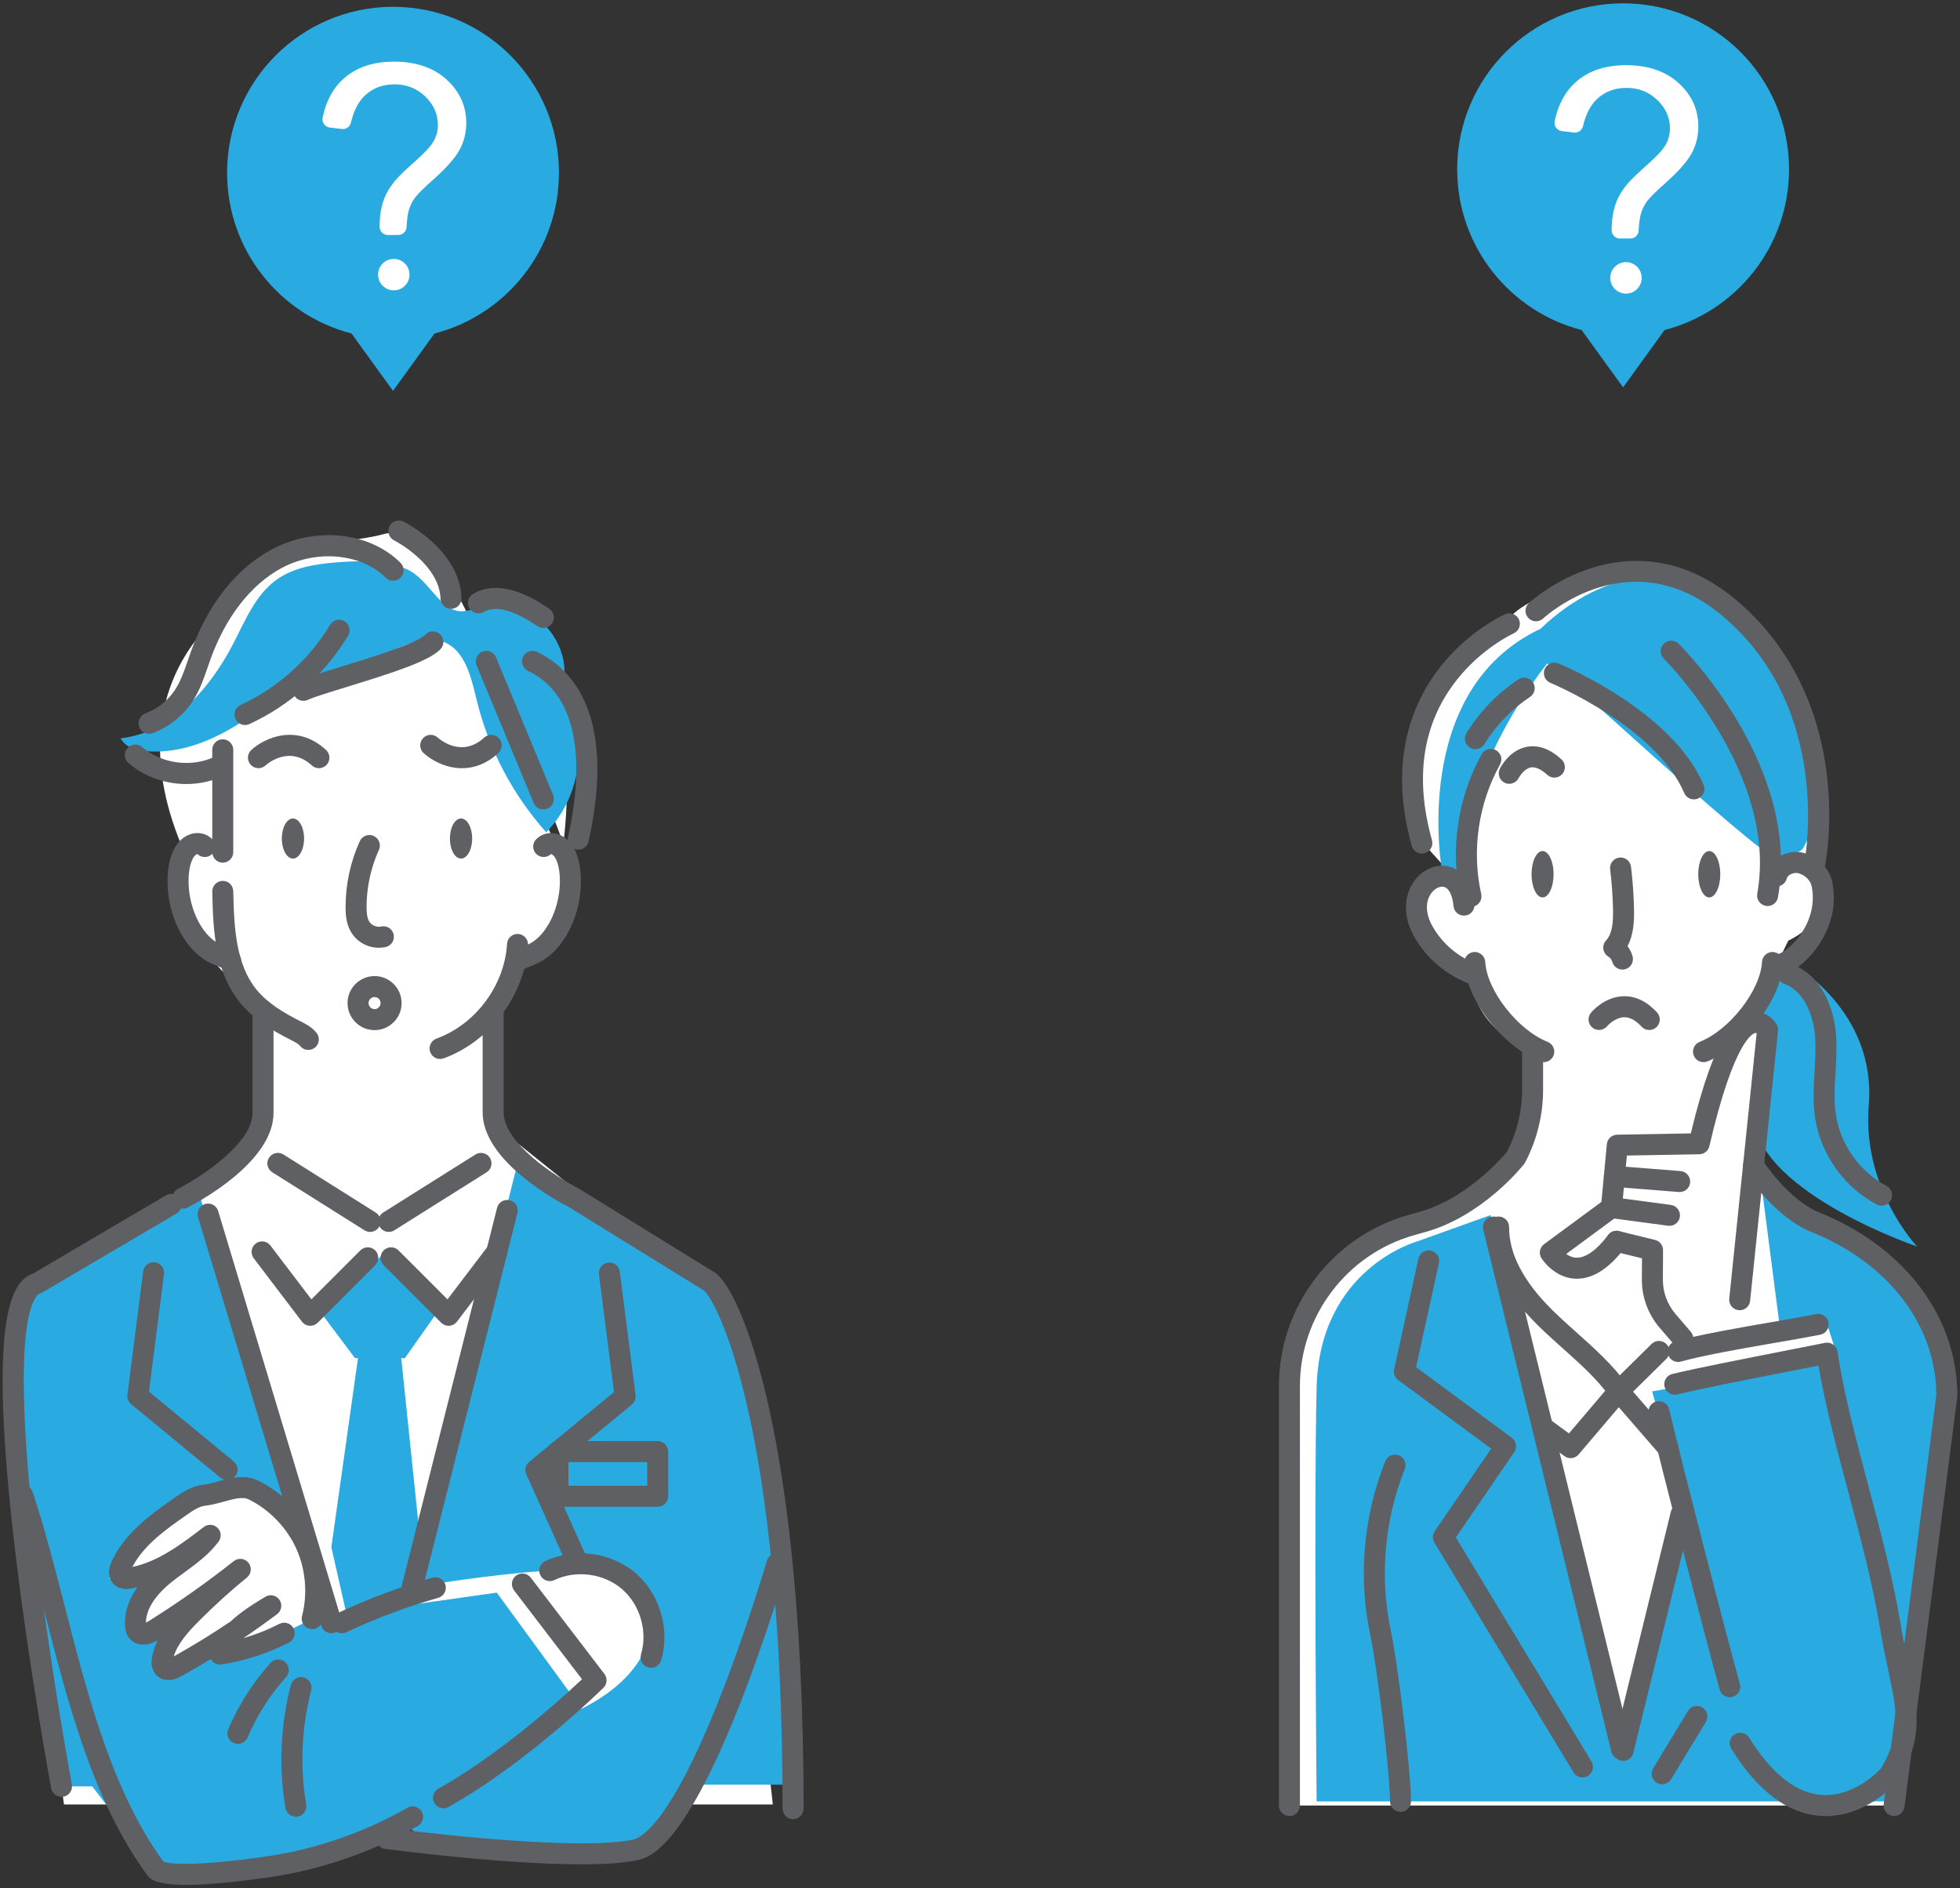 <?xml version="1.0" encoding="utf-8"?>
<!-- Generator: Adobe Illustrator 26.0.2, SVG Export Plug-In . SVG Version: 6.00 Build 0)  -->
<svg version="1.1" id="_x31_254x1208" xmlns="http://www.w3.org/2000/svg" xmlns:xlink="http://www.w3.org/1999/xlink" x="0px"
	 y="0px" viewBox="0 0 1254 1208" style="enable-background:new 0 0 1254 1208;" xml:space="preserve">
<rect x="0" y="0" width="1254" height="1208" fill="#333333" stroke="none"/>
<style type="text/css">
	.st0{fill:#29ABE2;}
	.st1{fill:#FFFFFF;}
	.st2{fill:#5E6063;}
</style>
<g>
	<path class="st0" d="M251.46,4.36c-58.63,0-106.17,47.53-106.17,106.17c0,49.47,33.83,91.04,79.62,102.82l26.54,36.71L278,213.35
		c45.79-11.79,79.62-53.35,79.62-102.82C357.63,51.89,310.1,4.36,251.46,4.36z"/>
	<path class="st1" d="M251.94,165.64c-5.56,0-10.06,4.5-10.06,10.06c0,5.56,4.5,10.06,10.06,10.06c5.56,0,10.06-4.5,10.06-10.06
		C262,170.15,257.49,165.64,251.94,165.64z"/>
	<path class="st1" d="M285.75,50.92c-8.38-7.65-19.6-11.48-33.66-11.48c-13.28,0-23.96,3.57-32.04,10.7
		c-6.89,6.08-11.43,14.44-13.64,25.07c-0.64,3.06,1.47,6.03,4.58,6.4c2.47,0.29,5.35,0.64,7.74,0.92c2.68,0.32,5.18-1.42,5.79-4.04
		c1.79-7.68,4.79-13.5,9.02-17.46c5.04-4.71,11.32-7.07,18.84-7.07c7.79,0,14.36,2.6,19.73,7.8c5.36,5.2,8.05,11.24,8.05,18.11
		c0,3.8-0.92,7.3-2.75,10.5c-1.83,3.21-5.81,7.51-11.92,12.91c-6.12,5.4-10.35,9.5-12.71,12.32c-3.21,3.86-5.53,7.69-6.97,11.48
		c-1.96,5.04-2.94,11.03-2.94,17.96v0.04c0,2.9,2.37,5.26,5.26,5.26c2.12,0,4.57,0,6.68,0c2.82,0,5.16-2.2,5.31-5.02
		c0.23-4.52,0.67-7.95,1.3-10.29c0.85-3.14,2.16-5.92,3.93-8.34c1.77-2.42,5.53-6.18,11.28-11.29c8.57-7.59,14.33-14.03,17.27-19.33
		c2.94-5.3,4.42-11.09,4.42-17.37C298.31,67.83,294.12,58.57,285.75,50.92z"/>
	<path class="st1" d="M463.56,878.23l-20.41-57.05L315.5,718.8v-53.83l13.56-44.43c31.2-8.36,33.61-62.96,33.61-62.96l-66.75-156.15
		l-150.69,58.15l-4.98,91.65l-23.88-1.02c-6.37,44.51,30.33,75.32,30.33,75.32l20.92,32.67c4.6,73.44-22.4,91.39-22.4,91.39
		s-71.89,54.67-111.08,68.1c-39.19,13.43,6.79,336.74,6.79,336.74h453.53L463.56,878.23z"/>
	<path class="st1" d="M306.33,395.37c0,0,69.46,15.05,54.13,144.32L306.33,395.37z"/>
	<path class="st1" d="M302.09,399.38c0,0-27.18-65.72-56.48-57.71c-29.29,8.01-72.66,2.08-92.36,41.88c0,0-84.93,48.6-35.28,161.63
		l16.72,18.57l29.63-18.57L302.09,399.38z"/>
	<polygon class="st0" points="230.47,858.8 211.99,989.81 235.9,1095.43 269.1,988.13 255.66,858.8 	"/>
	<polygon class="st0" points="206.95,842 227.11,868.88 259.02,868.88 279.18,840.32 243.91,803.37 	"/>
	<path class="st0" d="M259.31,363.75c-13.72-5.28-28.88-5.15-43.54-4.01c-13.53,1.06-27.61,3.15-38.67,11.01
		c-13.43,9.54-20.02,25.73-27.53,40.4c-15.01,29.31-39.65,57.49-72.37,61.18c2.97,5.89,10.37,7.88,16.95,8.32
		c37.27,2.51,69.71-23.48,97.92-47.97c4.8,6.23,14.6,3.57,21.77,0.35c12.8-5.76,25.6-11.53,38.41-17.29
		c9.99-4.5,21.33-9.05,31.54-5.09c13.84,5.37,17.64,22.65,21.14,37.08c7.61,31.31,23.05,60.69,44.53,84.72
		c15.23-15.43,22.87-38.03,20.12-59.54c-2.74-21.51-15.81-41.47-34.42-52.59c10.51,3.87,19.22,12.37,23.33,22.79
		c7.4-17.51-1.38-39.39-17.62-49.26c-7.11-4.32-15.32-6.46-23.59-6.76c-7.61-0.28-17.82,5.16-24.72,3.72
		C280.18,388.22,272.93,369,259.31,363.75z"/>
	<path class="st0" d="M39.35,1142.83h19.64l40.37,52.5c0,0,106.33,3.16,161.58-33.42c0,0-20.39,27.83,145.17,21.62
		c28.24-1.06,36.61-41.74,36.61-41.74h64.62c0,0-15.29-296.47-47.72-314.94L331.1,744.28l-67.99,271.48
		c0,0,136.93-24.55,148.35-2.39s7.88,55.87-39.33,79.83l-54.28-74.31l-118.08,16.66c0,0-35.08,19.12-64.12,24.74
		c-9.68,1.87-26.33,12.68-30.6,6.86l4.5-23.15l-21.58-0.13l11.43-39.11l-29.66,5.14c0,0,49.16-62.53,75.56-56.73
		c26.4,5.8,48.29,23.95,48.29,23.95l-66.47-214.27L14.55,828.13C14.55,828.13,13.19,1109.24,39.35,1142.83z"/>
	<path class="st2" d="M39.34,1149.55c-3.17,0-6-2.26-6.6-5.49c-0.14-0.78-14.57-78.61-23.63-156.91
		C-7.33,845.09,6.61,819.7,21.14,814.76l85-50c3.2-1.88,7.32-0.81,9.2,2.39c1.88,3.2,0.82,7.32-2.38,9.2l-85.66,50.39
		c-0.49,0.29-1.02,0.52-1.57,0.67c-2.14,0.61-20.38,10.19-3.26,158.14c9.01,77.85,23.36,155.28,23.5,156.06
		c0.68,3.65-1.73,7.16-5.38,7.83C40.16,1149.51,39.75,1149.55,39.34,1149.55z"/>
	<path class="st2" d="M211.99,1044.86c-2.89,0-5.55-1.87-6.43-4.78l-78.85-261.44c-1.07-3.55,0.94-7.3,4.49-8.37
		c3.56-1.06,7.3,0.94,8.37,4.49l78.85,261.44c1.07,3.55-0.94,7.3-4.49,8.37C213.29,1044.77,212.63,1044.86,211.99,1044.86z"/>
	<ellipse class="st2" cx="187.43" cy="536.45" rx="7.12" ry="12.82"/>
	<ellipse class="st2" cx="294.97" cy="536.45" rx="7.12" ry="12.82"/>
	<path class="st2" d="M197.28,671.69c-1.97,0-3.93-0.87-5.26-2.53c-1.14-1.42-3.4-2.57-5.79-3.78l-0.18-0.09
		c-10.98-5.57-23.41-12.74-32.34-23.67c-15.68-19.21-17.42-44.65-17.9-71.23c-0.07-3.71,2.89-6.77,6.6-6.84l0.12,0
		c3.65,0,6.65,2.93,6.72,6.6c0.44,24.12,1.91,47.09,14.87,62.97c7.33,8.98,17.79,15.01,28.01,20.19l0.17,0.09
		c3.24,1.64,7.27,3.68,10.23,7.39c2.31,2.9,1.84,7.13-1.06,9.44C200.22,671.21,198.74,671.69,197.28,671.69z"/>
	<path class="st2" d="M147.5,621.2c-1.15,0-2.33-0.3-3.39-0.93c-1.46-0.86-3.16-1.53-4.96-2.25c-1.54-0.61-3.13-1.24-4.78-2.06
		c-16.7-8.25-28.11-31.38-27.12-55c0.37-8.77,2.37-15.75,5.95-20.74c3-4.18,7.33-6.81,11.89-7.23c3.93-0.37,7.68,0.97,10.57,3.74
		c2.68,2.57,2.76,6.83,0.19,9.5c-2.57,2.67-6.82,2.76-9.5,0.19l-0.1-0.08c-0.15,0.02-1.19,0.41-2.13,1.71
		c-1.97,2.75-3.19,7.53-3.44,13.46c-0.75,17.96,7.88,36.58,19.65,42.39c1.16,0.58,2.44,1.08,3.79,1.62c2.09,0.83,4.46,1.77,6.8,3.15
		c3.2,1.88,4.27,6,2.39,9.2C152.05,620.01,149.8,621.2,147.5,621.2z"/>
	<path class="st2" d="M331.34,621.2c-2.31,0-4.55-1.19-5.8-3.32c-1.88-3.2-0.81-7.32,2.4-9.19c2.35-1.38,4.71-2.32,6.8-3.15
		c1.35-0.54,2.62-1.04,3.79-1.62c11.77-5.81,20.4-24.43,19.65-42.39c-0.25-5.93-1.47-10.72-3.44-13.46
		c-0.94-1.31-2.04-1.66-2.23-1.68c-2.68,2.57-6.93,2.51-9.5-0.16c-2.57-2.68-2.49-6.9,0.19-9.47c2.88-2.77,6.64-4.11,10.57-3.74
		c4.56,0.42,8.89,3.05,11.89,7.23c3.58,4.99,5.58,11.97,5.95,20.74c0.99,23.62-10.42,46.76-27.12,55c-1.65,0.81-3.24,1.45-4.78,2.06
		c-1.8,0.72-3.5,1.39-4.97,2.25C333.67,620.9,332.5,621.2,331.34,621.2z"/>
	<path class="st2" d="M281.56,677.47c-2.74,0-5.32-1.69-6.31-4.42c-1.27-3.49,0.53-7.34,4.02-8.61
		c25.03-9.11,43.58-34.03,45.13-60.62c0.21-3.71,3.4-6.55,7.1-6.32c3.71,0.21,6.53,3.39,6.32,7.1
		c-1.84,31.79-24.03,61.59-53.95,72.47C283.1,677.34,282.32,677.47,281.56,677.47z"/>
	<path class="st2" d="M262.86,1025.61c-0.54,0-1.1-0.07-1.65-0.21c-3.6-0.91-5.78-4.56-4.87-8.16l61.68-244.51
		c0.91-3.6,4.56-5.77,8.16-4.87c3.6,0.91,5.78,4.56,4.87,8.16l-61.68,244.51C268.6,1023.58,265.87,1025.61,262.86,1025.61z"/>
	<path class="st2" d="M368.62,1004.41c-2.56,0-5.01-1.47-6.13-3.96l-25.77-57.27c-1.24-2.76-0.48-6.02,1.86-7.94l54.25-44.67
		l-9.61-75.27c-0.47-3.68,2.13-7.05,5.81-7.52c3.68-0.45,7.05,2.13,7.52,5.81l10.08,78.94c0.29,2.29-0.61,4.57-2.39,6.04
		l-53.15,43.77l23.67,52.59c1.52,3.38,0.01,7.36-3.37,8.88C370.48,1004.22,369.55,1004.41,368.62,1004.41z"/>
	<path class="st2" d="M145.29,946.88c-1.5,0-3.02-0.5-4.27-1.53l-57.11-47.03c-1.78-1.47-2.69-3.75-2.39-6.04l10.08-78.94
		c0.47-3.68,3.84-6.29,7.52-5.81c3.68,0.47,6.28,3.84,5.81,7.52l-9.61,75.27l54.25,44.67c2.86,2.36,3.27,6.59,0.92,9.46
		C149.15,946.05,147.23,946.88,145.29,946.88z"/>
	<path class="st2" d="M248.73,788.13c-2.23,0-4.42-1.11-5.69-3.14c-1.98-3.14-1.03-7.29,2.11-9.26l59.02-37.13
		c3.14-1.97,7.29-1.03,9.26,2.11c1.98,3.14,1.03,7.29-2.11,9.26L252.3,787.1C251.19,787.8,249.95,788.13,248.73,788.13z"/>
	<path class="st2" d="M287,848.18c-1.78,0-3.49-0.7-4.75-1.97l-36.78-36.78c-2.62-2.62-2.62-6.88,0-9.5c2.62-2.62,6.88-2.62,9.5,0
		l31.34,31.33l26.18-34.42c2.25-2.95,6.46-3.53,9.42-1.28c2.95,2.25,3.53,6.46,1.28,9.42l-30.84,40.55
		c-1.17,1.54-2.96,2.5-4.89,2.64C287.3,848.18,287.15,848.18,287,848.18z"/>
	<path class="st2" d="M236.79,788.13c-1.22,0-2.46-0.33-3.57-1.03l-59.02-37.13c-3.14-1.98-4.09-6.12-2.11-9.26
		c1.98-3.14,6.13-4.08,9.26-2.11l59.02,37.13c3.14,1.98,4.09,6.12,2.11,9.26C241.21,787.02,239.03,788.13,236.79,788.13z"/>
	<path class="st2" d="M198.52,848.18c-0.15,0-0.3,0-0.45-0.01c-1.93-0.13-3.72-1.09-4.89-2.64l-30.84-40.55
		c-2.25-2.95-1.67-7.17,1.28-9.42c2.95-2.25,7.17-1.67,9.42,1.28l26.18,34.42l31.34-31.33c2.62-2.62,6.88-2.62,9.5,0
		c2.62,2.62,2.62,6.88,0,9.5l-36.78,36.78C202.01,847.48,200.3,848.18,198.52,848.18z"/>
	<path class="st2" d="M242.36,606.34c-6.96,0-13.74-3.6-17.49-9.6c-3.31-5.3-3.76-11.28-3.77-16.44
		c-0.02-14.44,3.12-29.02,9.09-42.17c1.54-3.38,5.52-4.87,8.9-3.34c3.38,1.54,4.88,5.52,3.34,8.9c-5.18,11.41-7.91,24.07-7.89,36.6
		c0,3.26,0.21,6.91,1.73,9.34c1.48,2.38,4.79,3.74,7.52,3.12c3.62-0.84,7.22,1.43,8.05,5.04c0.83,3.62-1.43,7.22-5.04,8.05
		C245.33,606.18,243.84,606.34,242.36,606.34z"/>
	<path class="st2" d="M142.52,551.89c-3.71,0-6.72-3.01-6.72-6.72v-65.48c0-3.71,3.01-6.72,6.72-6.72c3.71,0,6.72,3.01,6.72,6.72
		v65.48C149.24,548.88,146.23,551.89,142.52,551.89z"/>
	<path class="st2" d="M420.79,963.93h-63.83c-3.71,0-6.72-3.01-6.72-6.72v-28.55c0-3.71,3.01-6.72,6.72-6.72h63.83
		c3.71,0,6.72,3.01,6.72,6.72v28.55C427.51,960.92,424.5,963.93,420.79,963.93z M363.69,950.49h50.39v-15.12h-50.39V950.49z"/>
	<path class="st2" d="M295.6,491.47c-10.56,0-19.7-5.21-24.57-9.67c-2.73-2.51-2.92-6.76-0.41-9.49c2.49-2.73,6.73-2.92,9.47-0.43
		c1.55,1.39,15.42,13.06,29.65,0.02c2.74-2.51,6.99-2.32,9.49,0.41c2.51,2.74,2.32,6.99-0.41,9.49
		C311.04,488.92,302.98,491.47,295.6,491.47z"/>
	<path class="st2" d="M204.05,491.45c-1.62,0-3.25-0.58-4.54-1.77c-14.64-13.42-29.02-0.55-29.62,0c-2.73,2.51-6.99,2.32-9.49-0.41
		c-2.51-2.74-2.32-6.99,0.41-9.49c8.27-7.58,28.88-17.33,47.78,0c2.73,2.51,2.92,6.76,0.41,9.49
		C207.68,490.71,205.86,491.45,204.05,491.45z"/>
	<path class="st2" d="M507.4,1163.81c-3.71,0-6.72-3.01-6.72-6.72c0-244.4-41.98-325.33-50.7-331.84c-0.37-0.15-0.73-0.32-1.06-0.53
		l-85.43-52.76c-6.79-3.48-55.47-29.55-54.69-61.08v-63.95c0-3.71,3.01-6.72,6.72-6.72c3.71,0,6.72,3.01,6.72,6.72v64.04l0,0.19
		c-0.56,20.04,34.17,42.14,47.6,48.96c0.17,0.09,0.33,0.18,0.49,0.27l85.22,52.63c10.89,5.09,24.44,36.35,34.89,80.8
		c10.81,46,23.7,129.01,23.7,263.27C514.12,1160.8,511.11,1163.81,507.4,1163.81z M450.52,825.44L450.52,825.44L450.52,825.44z
		 M449.83,825.15L449.83,825.15z"/>
	<path class="st2" d="M239.65,659.03c-9.54,0-17.29-7.76-17.29-17.29c0-9.53,7.76-17.29,17.29-17.29c9.53,0,17.29,7.76,17.29,17.29
		C256.94,651.27,249.18,659.03,239.65,659.03z M239.65,637.88c-2.13,0-3.85,1.73-3.85,3.85c0,2.13,1.73,3.85,3.85,3.85
		c2.12,0,3.85-1.73,3.85-3.85C243.5,639.61,241.77,637.88,239.65,637.88z"/>
	<path class="st2" d="M194.14,448.36c-2.55,0-4.98-1.46-6.11-3.92c-1.55-3.37-0.06-7.36,3.31-8.91c4.86-2.23,14.49-5.18,26.68-8.93
		c18.24-5.6,48.76-14.97,54.07-20.56c2.56-2.69,6.81-2.8,9.5-0.24c2.69,2.56,2.8,6.81,0.24,9.5c-7.18,7.55-29.34,14.77-59.87,24.15
		c-10.79,3.31-20.98,6.44-25.03,8.3C196.02,448.16,195.07,448.36,194.14,448.36z"/>
	<path class="st2" d="M156.75,463.84c-2.54,0-4.98-1.45-6.11-3.92c-1.55-3.37-0.07-7.36,3.3-8.91
		c23.56-10.83,43.89-29.03,57.24-51.26c1.91-3.18,6.04-4.21,9.22-2.3c3.18,1.91,4.21,6.04,2.3,9.22
		c-14.73,24.53-37.15,44.61-63.15,56.56C158.64,463.65,157.68,463.84,156.75,463.84z"/>
	<path class="st2" d="M347.65,401.73c-1.28,0-2.57-0.36-3.72-1.13c-10.02-6.67-24.49-14.86-34.45-9.08
		c-3.21,1.86-7.32,0.77-9.18-2.44c-1.86-3.21-0.77-7.32,2.44-9.18c18.34-10.65,40.36,4,48.64,9.51c3.09,2.06,3.93,6.23,1.87,9.32
		C351.95,400.68,349.82,401.73,347.65,401.73z"/>
	<path class="st2" d="M370,543.6c-0.48,0-0.97-0.05-1.46-0.16c-3.62-0.81-5.91-4.39-5.1-8.02c12.22-54.96,3.13-92.69-25.61-106.23
		c-3.36-1.58-4.79-5.58-3.21-8.94c1.58-3.36,5.58-4.79,8.94-3.21c20.27,9.55,51.52,38.01,33,121.3
		C375.85,541.47,373.08,543.6,370,543.6z"/>
	<path class="st2" d="M347.66,517.87c-2.64,0-5.14-1.56-6.21-4.15l-36.52-88.03c-1.42-3.43,0.2-7.36,3.63-8.78
		c3.42-1.42,7.36,0.2,8.78,3.63l36.52,88.03c1.42,3.43-0.2,7.36-3.63,8.78C349.39,517.71,348.52,517.87,347.66,517.87z"/>
	<path class="st2" d="M288.56,389.52c-3.6,0-6.58-2.85-6.71-6.48c-0.81-22.54-29.41-37.2-29.7-37.34c-3.31-1.67-4.65-5.7-2.99-9.02
		c1.66-3.31,5.69-4.66,9-3c1.47,0.73,36.03,18.33,37.12,48.88c0.13,3.71-2.77,6.82-6.47,6.95L288.56,389.52z"/>
	<path class="st2" d="M95.36,469.43c-2.73,0-5.3-1.67-6.3-4.38c-1.29-3.48,0.48-7.35,3.96-8.64c7.85-2.91,14.66-8.39,19.18-15.44
		c3.5-5.46,5.69-11.82,8.01-18.56c0.62-1.82,1.25-3.63,1.9-5.44c7.69-21.28,22.89-49.9,51.63-65.38
		c27.83-14.98,62.53-11.42,82.51,8.48c2.63,2.62,2.64,6.87,0.02,9.5c-2.62,2.63-6.87,2.64-9.5,0.02
		c-15.63-15.56-44.28-18.21-66.66-6.16c-19.51,10.5-35.62,31.14-45.37,58.11c-0.63,1.74-1.23,3.49-1.83,5.24
		c-2.47,7.19-5.03,14.63-9.41,21.45c-6.09,9.48-15.25,16.86-25.82,20.78C96.93,469.29,96.14,469.43,95.36,469.43z"/>
	<path class="st2" d="M119.18,501.59c-13.39,0-26.8-4.62-36.98-13.46c-2.8-2.43-3.1-6.68-0.67-9.48c2.43-2.8,6.67-3.1,9.48-0.67
		c12.53,10.88,32.35,13.3,47.12,5.74c3.3-1.69,7.35-0.38,9.04,2.92c1.69,3.3,0.38,7.35-2.92,9.04
		C136.49,499.66,127.84,501.59,119.18,501.59z"/>
	<path class="st2" d="M117,773.24c-2.45,0-4.81-1.34-5.99-3.68c-1.68-3.31-0.36-7.35,2.94-9.03c13.43-6.84,48.16-28.96,47.6-48.96
		l0-0.19l0-64.73c0-3.71,3.01-6.72,6.72-6.72c3.71,0,6.72,3.01,6.72,6.72l0,64.64c0.79,31.97-49.24,58.31-54.95,61.21
		C119.06,773.01,118.02,773.24,117,773.24z"/>
	<path class="st2" d="M107.69,1074.82c-3.46,0-5.81-1.47-7.16-2.7c-2.17-1.96-4.48-5.69-3.21-12.3c0.72-3.73,1.95-7.2,3.53-10.45
		c-8.61,4.87-14.97,2.6-18.12-1.29c-2.12-2.63-2.56-5.65-2.7-7.7c-0.66-9.48,2.85-17.87,7.85-24.85c-1.36,0.3-2.74,0.56-4.13,0.77
		c-1.8,0.28-6.59,1.01-10.43-2.31c-3.95-3.41-4.64-9.07-1.84-15.14c8.54-18.5,26.03-30.74,40.07-40.57
		c4.83-3.38,10.85-7.59,18.35-8.37c2.9-0.3,6.16-1.21,9.61-2.17c8.01-2.23,17.1-4.75,25.64-0.51c16.09,7.97,29.07,21.36,36.53,37.7
		c7.46,16.34,9.08,34.91,4.57,52.29c-0.93,3.59-4.59,5.75-8.19,4.81c-3.59-0.93-5.75-4.6-4.81-8.19c3.69-14.2,2.31-29.99-3.79-43.33
		c-6.09-13.34-17.13-24.73-30.27-31.24c-3.94-1.96-9.84-0.31-16.08,1.42c-3.83,1.06-7.79,2.16-11.81,2.58
		c-4.05,0.42-8.29,3.39-12.04,6.02c-12.79,8.95-27.21,19.04-34.59,33.19c17.08-3.61,32.25-15.25,45.72-25.59
		c2.66-2.04,6.41-1.81,8.8,0.54c2.39,2.35,2.68,6.1,0.68,8.79c-6.07,8.18-14.05,14.01-21.78,19.65c-3.1,2.27-6.03,4.4-8.84,6.68
		c-6.02,4.88-15.84,14.54-15.87,25.54c0.43-0.2,0.92-0.46,1.45-0.79c18.87-11.78,37.29-24.76,54.74-38.57
		c2.9-2.29,7.1-1.82,9.41,1.06c2.31,2.88,1.87,7.08-0.99,9.42c-10.88,8.86-21.4,18.42-31.27,28.42
		c-6.23,6.31-12.97,13.66-15.55,22.08c12.37-6.92,24.51-14.39,36.31-22.33c7.12-6.67,15.44-11.7,22.31-15.85
		c3.06-1.85,7.04-0.97,9.04,1.99c2,2.97,1.33,6.98-1.54,9.13c-7,5.25-14.15,10.35-21.43,15.27l-0.07,0.06
		c7.92-2.29,15.62-5.34,23-9.12c3.3-1.69,7.35-0.39,9.04,2.91c1.69,3.3,0.39,7.35-2.91,9.04c-13.55,6.95-28.06,11.66-43.11,13.99
		c-2.38,0.36-4.77-0.56-6.27-2.44c-0.25-0.31-0.46-0.63-0.65-0.97c-6.13,3.74-12.33,7.35-18.58,10.82
		C112.9,1074.15,110.04,1074.82,107.69,1074.82z M93.54,1040.25L93.54,1040.25L93.54,1040.25z"/>
	<path class="st2" d="M119.06,1205.87c-20.33,0-23.34-4.14-25.12-6.57c-34.35-47.13-50.16-108.57-65.44-167.98
		c-6.56-25.52-12.76-49.63-20.32-72.51c-1.16-3.53,0.75-7.32,4.27-8.49c3.53-1.16,7.33,0.75,8.49,4.27
		c7.7,23.32,14.25,48.77,20.58,73.38c14.92,57.99,30.34,117.95,62.95,162.95c3.5,1.73,21.06,3.16,65.05-3.14l0.51-0.07
		c31.6-4.5,62.94-15.29,90.61-31.2c3.22-1.85,7.32-0.74,9.17,2.48c1.85,3.22,0.74,7.32-2.48,9.17
		c-29.14,16.75-62.13,28.11-95.41,32.86l-0.5,0.07C146.85,1204.6,130.3,1205.87,119.06,1205.87z"/>
	<path class="st2" d="M416.56,1067.01c-0.64,0-1.29-0.09-1.94-0.29c-3.55-1.07-5.57-4.82-4.5-8.37
		c4.41-14.66-0.63-31.86-12.26-41.82c-11.63-9.96-29.4-12.29-43.21-5.67c-3.34,1.61-7.36,0.2-8.96-3.15
		c-1.6-3.35-0.19-7.36,3.15-8.96c18.46-8.85,42.21-5.74,57.76,7.58c15.55,13.31,22.29,36.3,16.39,55.9
		C422.12,1065.13,419.45,1067.01,416.56,1067.01z"/>
	<path class="st2" d="M283.73,1156.88c-2.36,0-4.64-1.24-5.87-3.45c-1.81-3.24-0.65-7.33,2.59-9.14
		c32.07-17.89,67.66-47.12,91.92-69.99l-43.49-56.85c-2.26-2.95-1.69-7.16,1.25-9.42c2.95-2.25,7.17-1.69,9.42,1.25l47.15,61.63
		c2.07,2.71,1.79,6.54-0.67,8.92c-24.82,23.97-63.87,56.57-99.03,76.19C285.96,1156.61,284.83,1156.88,283.73,1156.88z"/>
	<path class="st2" d="M218.76,1044.86c-2.52,0-4.94-1.43-6.08-3.86c-1.58-3.36-0.14-7.36,3.21-8.94c19.55-9.21,40-16.87,60.8-22.77
		c3.58-1.01,7.28,1.06,8.3,4.63c1.01,3.57-1.06,7.28-4.63,8.3c-20.09,5.7-39.86,13.1-58.74,22
		C220.69,1044.65,219.72,1044.86,218.76,1044.86z"/>
	<path class="st2" d="M152.2,1115.64c-0.88,0-1.77-0.17-2.63-0.54c-3.41-1.45-5-5.4-3.55-8.81c6.64-15.56,15.74-29.83,27.05-42.41
		c2.48-2.76,6.73-2.98,9.49-0.5c2.76,2.48,2.98,6.73,0.5,9.49c-10.32,11.48-18.63,24.5-24.68,38.69
		C157.29,1114.11,154.81,1115.64,152.2,1115.64z"/>
	<path class="st2" d="M189.27,1162.28c-3.22,0-6.06-2.32-6.62-5.6c-4.41-26-3.21-53.22,3.45-78.74c0.94-3.59,4.61-5.75,8.2-4.8
		c3.59,0.94,5.74,4.61,4.8,8.2c-6.18,23.68-7.29,48.96-3.2,73.1c0.62,3.66-1.84,7.13-5.5,7.75
		C190.03,1162.25,189.65,1162.28,189.27,1162.28z"/>
	<path class="st2" d="M371.9,1192.7c-50.51,0-121.77-9.37-125.59-9.88c-3.68-0.49-6.26-3.87-5.77-7.55
		c0.49-3.68,3.86-6.28,7.55-5.77c1.17,0.15,117.93,15.52,156.67,7.45c6.51-1.35,24.95-12.89,55.67-90.52
		c17.38-43.93,30.05-87.46,30.18-87.89c1.03-3.56,4.76-5.61,8.32-4.58c3.56,1.03,5.62,4.76,4.58,8.32
		c-0.13,0.44-12.95,44.5-30.55,89.01c-36.72,92.83-58.35,97.33-65.46,98.82C398.53,1191.97,386.02,1192.7,371.9,1192.7z"/>
	<path class="st0" d="M1038.47,2.13c-58.63,0-106.17,47.53-106.17,106.17c0,49.47,33.83,91.04,79.62,102.82l26.54,36.71l26.54-36.71
		c45.79-11.79,79.62-53.35,79.62-102.82C1144.63,49.67,1097.1,2.13,1038.47,2.13z"/>
	
		<ellipse transform="matrix(0.996 -0.09 0.09 0.996 -11.779 94.137)" class="st1" cx="1040.21" cy="177.97" rx="10.06" ry="10.06"/>
	<path class="st1" d="M1074.02,53.18c-8.38-7.65-19.6-11.48-33.66-11.48c-13.28,0-23.96,3.57-32.04,10.7
		c-6.89,6.08-11.43,14.44-13.64,25.07c-0.64,3.06,1.47,6.03,4.58,6.4c2.47,0.29,5.35,0.64,7.74,0.92c2.68,0.32,5.18-1.42,5.79-4.04
		c1.79-7.68,4.79-13.5,9.02-17.46c5.04-4.71,11.32-7.07,18.84-7.07c7.79,0,14.36,2.6,19.73,7.8c5.36,5.2,8.05,11.24,8.05,18.11
		c0,3.8-0.92,7.3-2.75,10.5c-1.83,3.21-5.81,7.51-11.92,12.91c-6.12,5.4-10.35,9.5-12.71,12.32c-3.21,3.86-5.53,7.69-6.97,11.48
		c-1.96,5.04-2.94,11.03-2.94,17.96v0.04c0,2.9,2.37,5.26,5.26,5.26c2.12,0,4.57,0,6.68,0c2.82,0,5.16-2.2,5.31-5.02
		c0.23-4.52,0.67-7.95,1.3-10.29c0.85-3.14,2.16-5.92,3.93-8.34c1.77-2.42,5.53-6.18,11.28-11.29c8.57-7.59,14.33-14.03,17.27-19.33
		c2.94-5.3,4.42-11.09,4.42-17.37C1086.59,70.09,1082.4,60.83,1074.02,53.18z"/>
	<path class="st1" d="M1136.69,617.06l-44,61.5l38.19-26.34l-5.07,103.66l78.26,53.62c50.06,29.62,11.34,345.58,11.34,345.58H824.97
		c0,0-6.18-225.91,0-288.21c6.18-62.31,92.8-89.37,92.8-89.37l58.09-43.66l0.53-63.64c-35.9-14.69-35.45-46.67-35.45-46.67
		s-33.73-13.63-34.71-43.86c-0.97-30.23,23.42-19.13,23.42-19.13l-16.12-17.85c0,0-8.52-38.56-9.78-67.02
		c-1.27-28.47,58.32-75.36,58.32-75.36c10.24-19.73,58.83-30.95,83.24-36.36c24.41-5.42,91.4,58.22,91.4,58.22
		c27.46,7.52,20.72,129.59,20.72,129.59s22.37,32.88-13.3,50.05L1136.69,617.06z"/>
	<path class="st0" d="M842.37,1152.44h373.05c0,0,46.31-294.51,13.65-318.95c-16.31-12.21-38.45-36.3-55.13-42.09
		c-6.2-2.15-46.36-28.53-46.36-28.53l14.47,111.98l-85.02,15.32l22,78.56l-40.04,148.97l-85.41-340.33l-47.36,17
		c0,0-62.04,17.33-63.86,93.31C840.56,963.65,842.37,1152.44,842.37,1152.44z"/>
	<polygon class="st1" points="1065.04,883.28 1061.78,859.94 1167.21,841.66 1173.94,862.63 	"/>
	<path class="st0" d="M922.74,558.08c0,0-21.58-116.16,63.05-155.9c0,0,74.99-78.21,138.35,6.06
		c63.36,84.27,29.07,135.02,29.07,135.02l-12.8,9.04c-23.77-11.8-147.19-129.14-150.65-127.68c0,0-60.89,75.27-47.86,131.46
		L922.74,558.08z"/>
	<path class="st0" d="M1146.87,616.79c0,0,53.71,29.59,48.76,90.34c-4.36,53.39,30.96,90.34,30.96,90.34s-98.56-33.42-104.61-80.95
		c-4.32-33.94,8.43-86.39,8.43-86.39L1146.87,616.79z"/>
	<path class="st2" d="M986.93,544.46c-3.9,0-7.05,6.64-7.05,14.84s3.16,14.84,7.05,14.84c3.9,0,7.05-6.64,7.05-14.84
		S990.82,544.46,986.93,544.46z"/>
	<path class="st2" d="M1093.58,544.46c-3.9,0-7.05,6.64-7.05,14.84s3.16,14.84,7.05,14.84c3.9,0,7.05-6.64,7.05-14.84
		S1097.48,544.46,1093.58,544.46z"/>
	<path class="st2" d="M987.69,679.51c-0.82,0-1.66-0.15-2.47-0.47c-21.68-8.59-46.98-37.32-48.38-62.91
		c-0.2-3.71,2.64-6.87,6.34-7.08c3.67-0.2,6.87,2.64,7.08,6.34c1,18.23,20.77,43.57,39.91,51.15c3.45,1.37,5.14,5.27,3.77,8.72
		C992.9,677.9,990.37,679.51,987.69,679.51z"/>
	<path class="st2" d="M1089.9,679.51c-2.68,0-5.2-1.61-6.25-4.25c-1.37-3.45,0.32-7.35,3.77-8.72
		c19.15-7.58,38.92-32.92,39.91-51.15c0.2-3.71,3.36-6.54,7.08-6.34c3.7,0.2,6.54,3.37,6.34,7.08c-1.4,25.59-26.7,54.32-48.38,62.91
		C1091.56,679.36,1090.72,679.51,1089.9,679.51z"/>
	<path class="st2" d="M943.81,630.25c-0.72,0-1.46-0.12-2.18-0.36c-15.6-5.35-29.12-16.69-37.09-31.13
		c-8.44-15.29-4.95-28.76,1.13-36.26c5.8-7.15,14.54-10.25,22.27-7.9c4.09,1.24,13.79,6.07,15.39,23.86
		c0.33,3.7-2.39,6.96-6.09,7.29c-3.71,0.34-6.96-2.39-7.29-6.09c-0.61-6.7-2.82-11.27-5.92-12.22c-2.43-0.73-5.62,0.67-7.92,3.5
		c-4.31,5.31-4.23,13.28,0.2,21.3c6.37,11.56,17.19,20.64,29.67,24.91c3.51,1.2,5.38,5.02,4.18,8.53
		C949.21,628.5,946.6,630.25,943.81,630.25z"/>
	<path class="st2" d="M941.12,580.17c-3.07,0-5.85-2.12-6.55-5.25c-6.95-30.98-2.06-64.65,13.42-92.37c1.81-3.24,5.9-4.4,9.14-2.59
		c3.24,1.81,4.4,5.9,2.59,9.14c-13.89,24.88-18.27,55.08-12.04,82.88c0.81,3.62-1.46,7.21-5.09,8.03
		C942.1,580.12,941.61,580.17,941.12,580.17z"/>
	<path class="st2" d="M943.92,479.3c-1.2,0-2.41-0.32-3.51-0.99c-3.16-1.94-4.15-6.08-2.21-9.24c8.4-13.68,19.91-25.58,33.29-34.43
		c3.1-2.05,7.26-1.19,9.31,1.9c2.05,3.1,1.2,7.26-1.9,9.31c-11.76,7.77-21.87,18.23-29.24,30.25
		C948.38,478.16,946.18,479.3,943.92,479.3z"/>
	<path class="st2" d="M1137.49,623.86c-0.72,0-1.44-0.07-2.15-0.21c-3.64-0.74-5.98-4.29-5.24-7.93c0.71-3.48,3.98-5.78,7.47-5.31
		c1.92-0.37,8.19-4.04,13.86-11.77c4.1-5.58,10.55-17.09,7.7-31.56c-0.74-3.76-4.28-7.3-8.42-8.41c-1.7-0.46-3.77-0.14-5.4,0.82
		c-0.65,0.39-1.79,1.22-2.11,2.49c-0.9,3.6-4.54,5.79-8.15,4.89c-3.6-0.9-5.79-4.55-4.89-8.15c1.12-4.46,4.07-8.31,8.33-10.81
		c4.69-2.77,10.56-3.6,15.69-2.22c9.11,2.44,16.4,9.99,18.13,18.79c5.06,25.74-11.03,44.09-16.08,49.11
		C1153.67,616.14,1145.25,623.86,1137.49,623.86z M1138.04,610.48L1138.04,610.48L1138.04,610.48z"/>
	<path class="st2" d="M824.97,1161.81c-3.71,0-6.72-3.01-6.72-6.72V886.62c0-50.54,33.96-95.47,82.58-109.26l5.92-1.68
		c31.13-8.1,54.3-35.07,57.45-38.87c6.3-12.2,9.62-25.9,9.62-39.66v-25.04c0-3.71,3.01-6.72,6.72-6.72c3.71,0,6.72,3.01,6.72,6.72
		v25.04c0,16.15-3.97,32.23-11.47,46.5c-0.19,0.36-0.41,0.7-0.66,1.02c-1.09,1.39-27.17,34.19-64.85,43.98l-5.78,1.64
		c-42.87,12.16-72.81,51.77-72.81,96.33v268.46C831.68,1158.8,828.68,1161.81,824.97,1161.81z"/>
	<path class="st2" d="M1004.88,932.85c-1.38,0-2.77-0.42-3.97-1.3l-17.11-12.53c-2.99-2.19-3.64-6.4-1.45-9.39
		c2.19-3,6.4-3.64,9.39-1.45l12.07,8.84l23.21-27.31c-7.78-9.79-17.21-18.21-27.11-27.06c-5.39-4.82-10.97-9.79-16.23-15
		c-21.15-20.92-31.78-42.01-31.6-62.72c0.03-3.69,3.03-6.66,6.72-6.66h0.06c3.71,0.03,6.69,3.07,6.66,6.78
		c-0.15,16.93,9.14,34.77,27.61,53.04c5.03,4.97,10.47,9.83,15.74,14.54c11.33,10.12,23.05,20.59,32.23,33.42
		c1.79,2.51,1.65,5.91-0.34,8.26L1010,930.48C1008.68,932.04,1006.79,932.85,1004.88,932.85z"/>
	<path class="st2" d="M1037.44,1125.71c-3.02,0-5.77-2.05-6.52-5.12L948.97,786.6c-0.88-3.6,1.32-7.24,4.92-8.13
		c3.61-0.88,7.24,1.32,8.13,4.92l81.95,333.99c0.88,3.6-1.32,7.24-4.92,8.13C1038.51,1125.65,1037.97,1125.71,1037.44,1125.71z"/>
	<path class="st2" d="M896.05,1159.16c-3.67,0-6.67-2.95-6.72-6.64c-0.26-21.09-8.28-86.03-12.63-106.48
		c-7.83-36.8-4.42-76.29,9.6-111.2c1.38-3.44,5.3-5.11,8.74-3.73c3.44,1.38,5.11,5.3,3.73,8.74c-13.03,32.46-16.2,69.19-8.93,103.4
		c4.45,20.92,12.66,87.46,12.93,109.11c0.05,3.71-2.93,6.75-6.64,6.8H896.05z"/>
	<path class="st2" d="M1012.48,1137.09c-2.27,0-4.49-1.15-5.75-3.24l-89.01-146.99c-1.36-2.26-1.29-5.1,0.2-7.27l36.14-52.82
		l-59.52-43.89c-2.13-1.57-3.14-4.26-2.58-6.85l15.53-70.81c0.8-3.62,4.39-5.92,8-5.12c3.63,0.8,5.92,4.38,5.12,8l-14.6,66.55
		l61.23,45.15c2.91,2.15,3.6,6.22,1.56,9.2l-37.36,54.6l86.77,143.29c1.92,3.17,0.91,7.31-2.27,9.23
		C1014.86,1136.77,1013.66,1137.09,1012.48,1137.09z"/>
	<path class="st2" d="M1038.47,1126.53c-0.53,0-1.07-0.06-1.61-0.2c-3.6-0.88-5.81-4.52-4.92-8.13l37.12-151.3
		c0.89-3.6,4.52-5.81,8.13-4.92c3.6,0.88,5.81,4.52,4.92,8.13l-37.12,151.3C1044.24,1124.47,1041.49,1126.53,1038.47,1126.53z"/>
	<path class="st2" d="M1063.44,1141.49c-1.19,0-2.38-0.31-3.47-0.97c-3.17-1.92-4.19-6.05-2.27-9.23l22.2-36.66
		c1.92-3.17,6.05-4.19,9.23-2.27c3.17,1.92,4.19,6.05,2.27,9.23l-22.2,36.66C1067.93,1140.34,1065.71,1141.49,1063.44,1141.49z"/>
	<path class="st2" d="M909.7,546.08c-2.94,0-5.64-1.94-6.47-4.91c-15.64-55.88,1.38-93.22,18.4-114.71
		c18.42-23.25,40.42-33.13,41.35-33.54c3.39-1.5,7.36,0.04,8.86,3.44c1.5,3.39-0.04,7.35-3.42,8.85
		c-0.25,0.11-20.29,9.22-36.6,30.03c-21.65,27.63-26.91,62.05-15.65,102.3c1,3.57-1.09,7.28-4.66,8.28
		C910.91,546,910.3,546.08,909.7,546.08z"/>
	<path class="st2" d="M1168.06,1161.84c-1.26,0-2.53-0.05-3.82-0.15c-20.77-1.6-39.8-16.03-56.55-42.9c-1.96-3.15-1-7.29,2.15-9.26
		c3.15-1.96,7.29-1,9.26,2.15c14.36,23.04,29.9,35.36,46.17,36.61c20.17,1.54,35.79-14.33,38.32-17.06
		c13.05-22.33,10.18-35.85,4.5-62.56c-1.66-7.82-3.55-16.69-5.24-26.97c-4.73-28.65-12.7-58.58-20.41-87.53
		c-7.51-28.2-14.64-54.96-18.99-80.52c-5.27,1.05-11.52,2.27-18.29,3.6c-25.17,4.93-56.49,11.07-72.08,14.83
		c-3.62,0.87-7.24-1.35-8.11-4.96c-0.87-3.61,1.35-7.24,4.95-8.11c15.87-3.83,47.36-10,72.65-14.96c9.98-1.96,18.84-3.69,25.06-4.96
		c1.81-0.37,3.68,0.02,5.19,1.08c1.51,1.06,2.52,2.68,2.79,4.5c4.06,26.92,11.71,55.63,19.8,86.03
		c7.79,29.26,15.85,59.51,20.68,88.8c1.65,9.98,3.5,18.68,5.13,26.36c5.84,27.45,9.69,45.58-6.42,72.77
		c-0.2,0.34-0.43,0.66-0.69,0.96C1213.31,1140.56,1194.66,1161.84,1168.06,1161.84z"/>
	<path class="st2" d="M1106.7,1085.81c-2.94,0-5.64-1.94-6.47-4.91c-8.94-31.93-37.78-143.93-45.38-176.24
		c-0.85-3.61,1.39-7.23,5-8.08c3.61-0.84,7.23,1.39,8.08,5c7.57,32.21,36.32,143.86,45.24,175.69c1,3.57-1.08,7.28-4.66,8.28
		C1107.9,1085.73,1107.29,1085.81,1106.7,1085.81z"/>
	<path class="st2" d="M1073.63,871.3c-2.96,0-5.66-1.97-6.48-4.95c-0.98-3.58,1.14-7.27,4.71-8.25c16.25-4.43,40.34-8.6,61.59-12.27
		c10.57-1.83,20.54-3.55,28.54-5.13c3.64-0.72,7.17,1.65,7.89,5.29c0.72,3.64-1.65,7.17-5.29,7.89c-8.15,1.61-18.2,3.35-28.85,5.19
		c-20.96,3.62-44.71,7.73-60.34,12C1074.81,871.22,1074.21,871.3,1073.63,871.3z"/>
	<path class="st2" d="M1161.14,559.03c-0.44,0-0.89-0.04-1.33-0.13c-3.64-0.73-5.99-4.28-5.26-7.91
		c0.19-0.96,18.41-97.06-52.26-156.75c-58.53-49.43-112.73-0.64-115.01,1.46c-2.72,2.52-6.97,2.35-9.49-0.37
		c-2.52-2.72-2.36-6.96,0.35-9.48c0.66-0.61,16.38-15.04,40.54-22.58c22.57-7.04,56.91-9.16,92.28,20.71
		c31.84,26.89,51.76,64.76,57.59,109.52c4.38,33.64-0.62,59.08-0.83,60.15C1167.08,556.83,1164.27,559.03,1161.14,559.03z"/>
	<path class="st2" d="M1083.76,511.42c-2.61,0-5.09-1.53-6.18-4.08c-18.04-42.27-84.97-70.2-85.64-70.48
		c-3.43-1.41-5.07-5.34-3.66-8.77c1.41-3.43,5.34-5.07,8.77-3.66c2.96,1.22,72.71,30.35,92.89,77.63c1.46,3.41-0.13,7.36-3.54,8.82
		C1085.53,511.25,1084.64,511.42,1083.76,511.42z"/>
	<path class="st2" d="M1130.91,579.64c-0.39,0-0.79-0.03-1.19-0.11c-3.65-0.65-6.08-4.14-5.43-7.8
		c13.73-76.71-59.05-149.65-59.79-150.38c-2.64-2.61-2.67-6.86-0.06-9.5c2.61-2.64,6.86-2.67,9.5-0.06
		c3.21,3.18,78.53,78.71,63.57,162.31C1136.93,577.36,1134.1,579.64,1130.91,579.64z"/>
	<path class="st2" d="M1055.21,658.95c-1.81,0-3.61-0.72-4.93-2.15c-3.77-4.07-7.54-6.11-11.19-6.01
		c-6.05,0.13-10.85,5.7-10.89,5.75c-2.39,2.81-6.61,3.2-9.45,0.82c-2.83-2.37-3.24-6.56-0.89-9.41c0.86-1.05,8.79-10.26,20.77-10.6
		c7.76-0.22,14.96,3.24,21.5,10.31c2.52,2.72,2.36,6.97-0.36,9.49C1058.48,658.36,1056.84,658.95,1055.21,658.95z"/>
	<path class="st2" d="M1038.03,620.3c-2.94,0-5.64-1.95-6.47-4.92c-0.39-1.39-1.35-2.66-2.58-3.41c-1.72-1.05-2.87-2.81-3.15-4.8
		c-0.28-1.99,0.35-4.01,1.71-5.49c4.2-4.56,4.63-12.22,4.46-19.83c-0.18-8.56-0.8-17.22-1.83-25.73c-0.45-3.68,2.17-7.03,5.86-7.48
		c3.68-0.44,7.03,2.17,7.48,5.86c1.09,8.95,1.74,18.06,1.93,27.07c0.17,7.83-0.29,16.48-4.15,23.75c1.46,1.93,2.57,4.13,3.22,6.46
		c0.99,3.57-1.1,7.28-4.67,8.27C1039.23,620.22,1038.63,620.3,1038.03,620.3z"/>
	<path class="st2" d="M965.61,501.44c-1.02,0-2.05-0.23-3.02-0.72c-3.29-1.67-4.63-5.66-2.99-8.96c0.6-1.22,6.23-11.93,17.38-13.99
		c7.33-1.35,14.74,1.35,22.05,8.05c2.73,2.51,2.92,6.76,0.41,9.49c-2.51,2.73-6.76,2.92-9.49,0.41c-2.75-2.52-6.8-5.39-10.47-4.75
		c-3.93,0.7-7.01,5.16-7.87,6.82C970.42,500.1,968.06,501.44,965.61,501.44z"/>
	<path class="st2" d="M1211.84,1161.81c-0.29,0-0.58-0.02-0.87-0.06c-3.68-0.47-6.28-3.84-5.81-7.52l33.71-261.77
		c-0.19-44.54-30.62-84.41-79.51-104.11c-24.54-9.89-42.39-37.91-43.14-39.1c-1.98-3.14-1.03-7.29,2.11-9.27
		c3.14-1.97,7.28-1.03,9.26,2.1c0.16,0.25,16.32,25.55,36.79,33.8c54.24,21.86,87.93,66.69,87.93,117c0,0.29-0.02,0.57-0.06,0.86
		l-33.77,262.2C1218.06,1159.33,1215.17,1161.81,1211.84,1161.81z M1245.6,892.88h0.02H1245.6z"/>
	<path class="st2" d="M1067.01,932.85c-1.88,0-3.75-0.78-5.08-2.32l-31.38-36.17c-2.32-2.68-2.17-6.7,0.36-9.19l25.77-25.38
		c2.64-2.6,6.89-2.57,9.5,0.07c2.6,2.64,2.57,6.9-0.07,9.5l-21.27,20.96l27.25,31.41c2.43,2.8,2.13,7.05-0.67,9.48
		C1070.14,932.31,1068.57,932.85,1067.01,932.85z"/>
	<path class="st2" d="M1203.83,771.32c-1.05,0-2.12-0.25-3.11-0.77c-20.64-10.82-35.71-31.84-39.32-54.86
		c-1.63-10.35-1.03-20.65-0.45-30.61c0.42-7.13,0.81-13.87,0.44-20.58c-0.72-13.21-6.34-30.31-19.8-35.06
		c-3.5-1.24-5.33-5.07-4.1-8.57c1.24-3.5,5.07-5.33,8.57-4.1c19.67,6.94,27.75,28.83,28.74,47c0.41,7.47-0.02,14.91-0.44,22.1
		c-0.56,9.68-1.1,18.81,0.31,27.74c2.97,18.9,15.34,36.16,32.29,45.04c3.29,1.72,4.55,5.78,2.83,9.07
		C1208.59,770.01,1206.25,771.32,1203.83,771.32z"/>
	<path class="st2" d="M1076.66,863.09c-1.89,0-3.77-0.79-5.1-2.34l-9.71-11.3c-7.41-8.62-11.45-19.62-11.39-30.98l0.08-13.45
		l-17.88-4.37c-3.6-0.88-5.81-4.52-4.93-8.12c0.88-3.6,4.52-5.81,8.12-4.93l23.03,5.64c3.02,0.74,5.14,3.45,5.12,6.56l-0.1,18.76
		c-0.05,8.12,2.85,15.98,8.14,22.14l9.71,11.3c2.42,2.81,2.1,7.05-0.72,9.47C1079.77,862.55,1078.21,863.09,1076.66,863.09z"/>
	<path class="st2" d="M1113.06,838.22c-0.23,0-0.46-0.01-0.7-0.04c-3.69-0.38-6.37-3.68-5.99-7.37l17.53-169.77
		c-0.28-0.17-0.57-0.28-0.83-0.23c-1.35,0.24-13.66,4.32-29.41,72.43c-0.7,3-3.34,5.15-6.43,5.2l-46.36,0.82l-3.18,33.92
		c-0.35,3.7-3.62,6.4-7.32,6.06c-3.7-0.35-6.41-3.62-6.06-7.32l3.74-39.91c0.32-3.41,3.15-6.03,6.57-6.09l47.15-0.83
		c15.92-66.36,29.96-76.11,39.23-77.57c7.91-1.26,13.57,4.3,15.65,7.78c0.75,1.25,1.07,2.7,0.92,4.15l-17.84,172.74
		C1119.38,835.64,1116.46,838.22,1113.06,838.22z"/>
	<path class="st2" d="M1074.66,762.61c-0.18,0-0.36-0.01-0.54-0.02l-41.79-3.3c-3.7-0.29-6.46-3.53-6.17-7.23s3.51-6.48,7.23-6.17
		l41.79,3.3c3.7,0.29,6.46,3.53,6.17,7.23C1081.08,759.94,1078.13,762.61,1074.66,762.61z"/>
	<path class="st2" d="M1008.92,818.07c-0.34,0-0.68-0.01-1.02-0.02c-13.65-0.57-21.37-12.59-21.69-13.1
		c-1.88-2.98-1.13-6.9,1.7-8.99l39.1-28.82c1.4-1.04,3.15-1.48,4.88-1.25l37.12,4.97c3.68,0.49,6.26,3.87,5.77,7.55
		c-0.49,3.68-3.85,6.25-7.55,5.77l-34.43-4.61l-30.77,22.68c1.76,1.24,3.98,2.28,6.52,2.37c5.98,0.16,13.03-4.83,20.34-14.55
		c2.23-2.97,6.44-3.56,9.41-1.33c2.96,2.23,3.56,6.44,1.33,9.41C1029.68,811.37,1019.35,818.06,1008.92,818.07z"/>
</g>
</svg>
